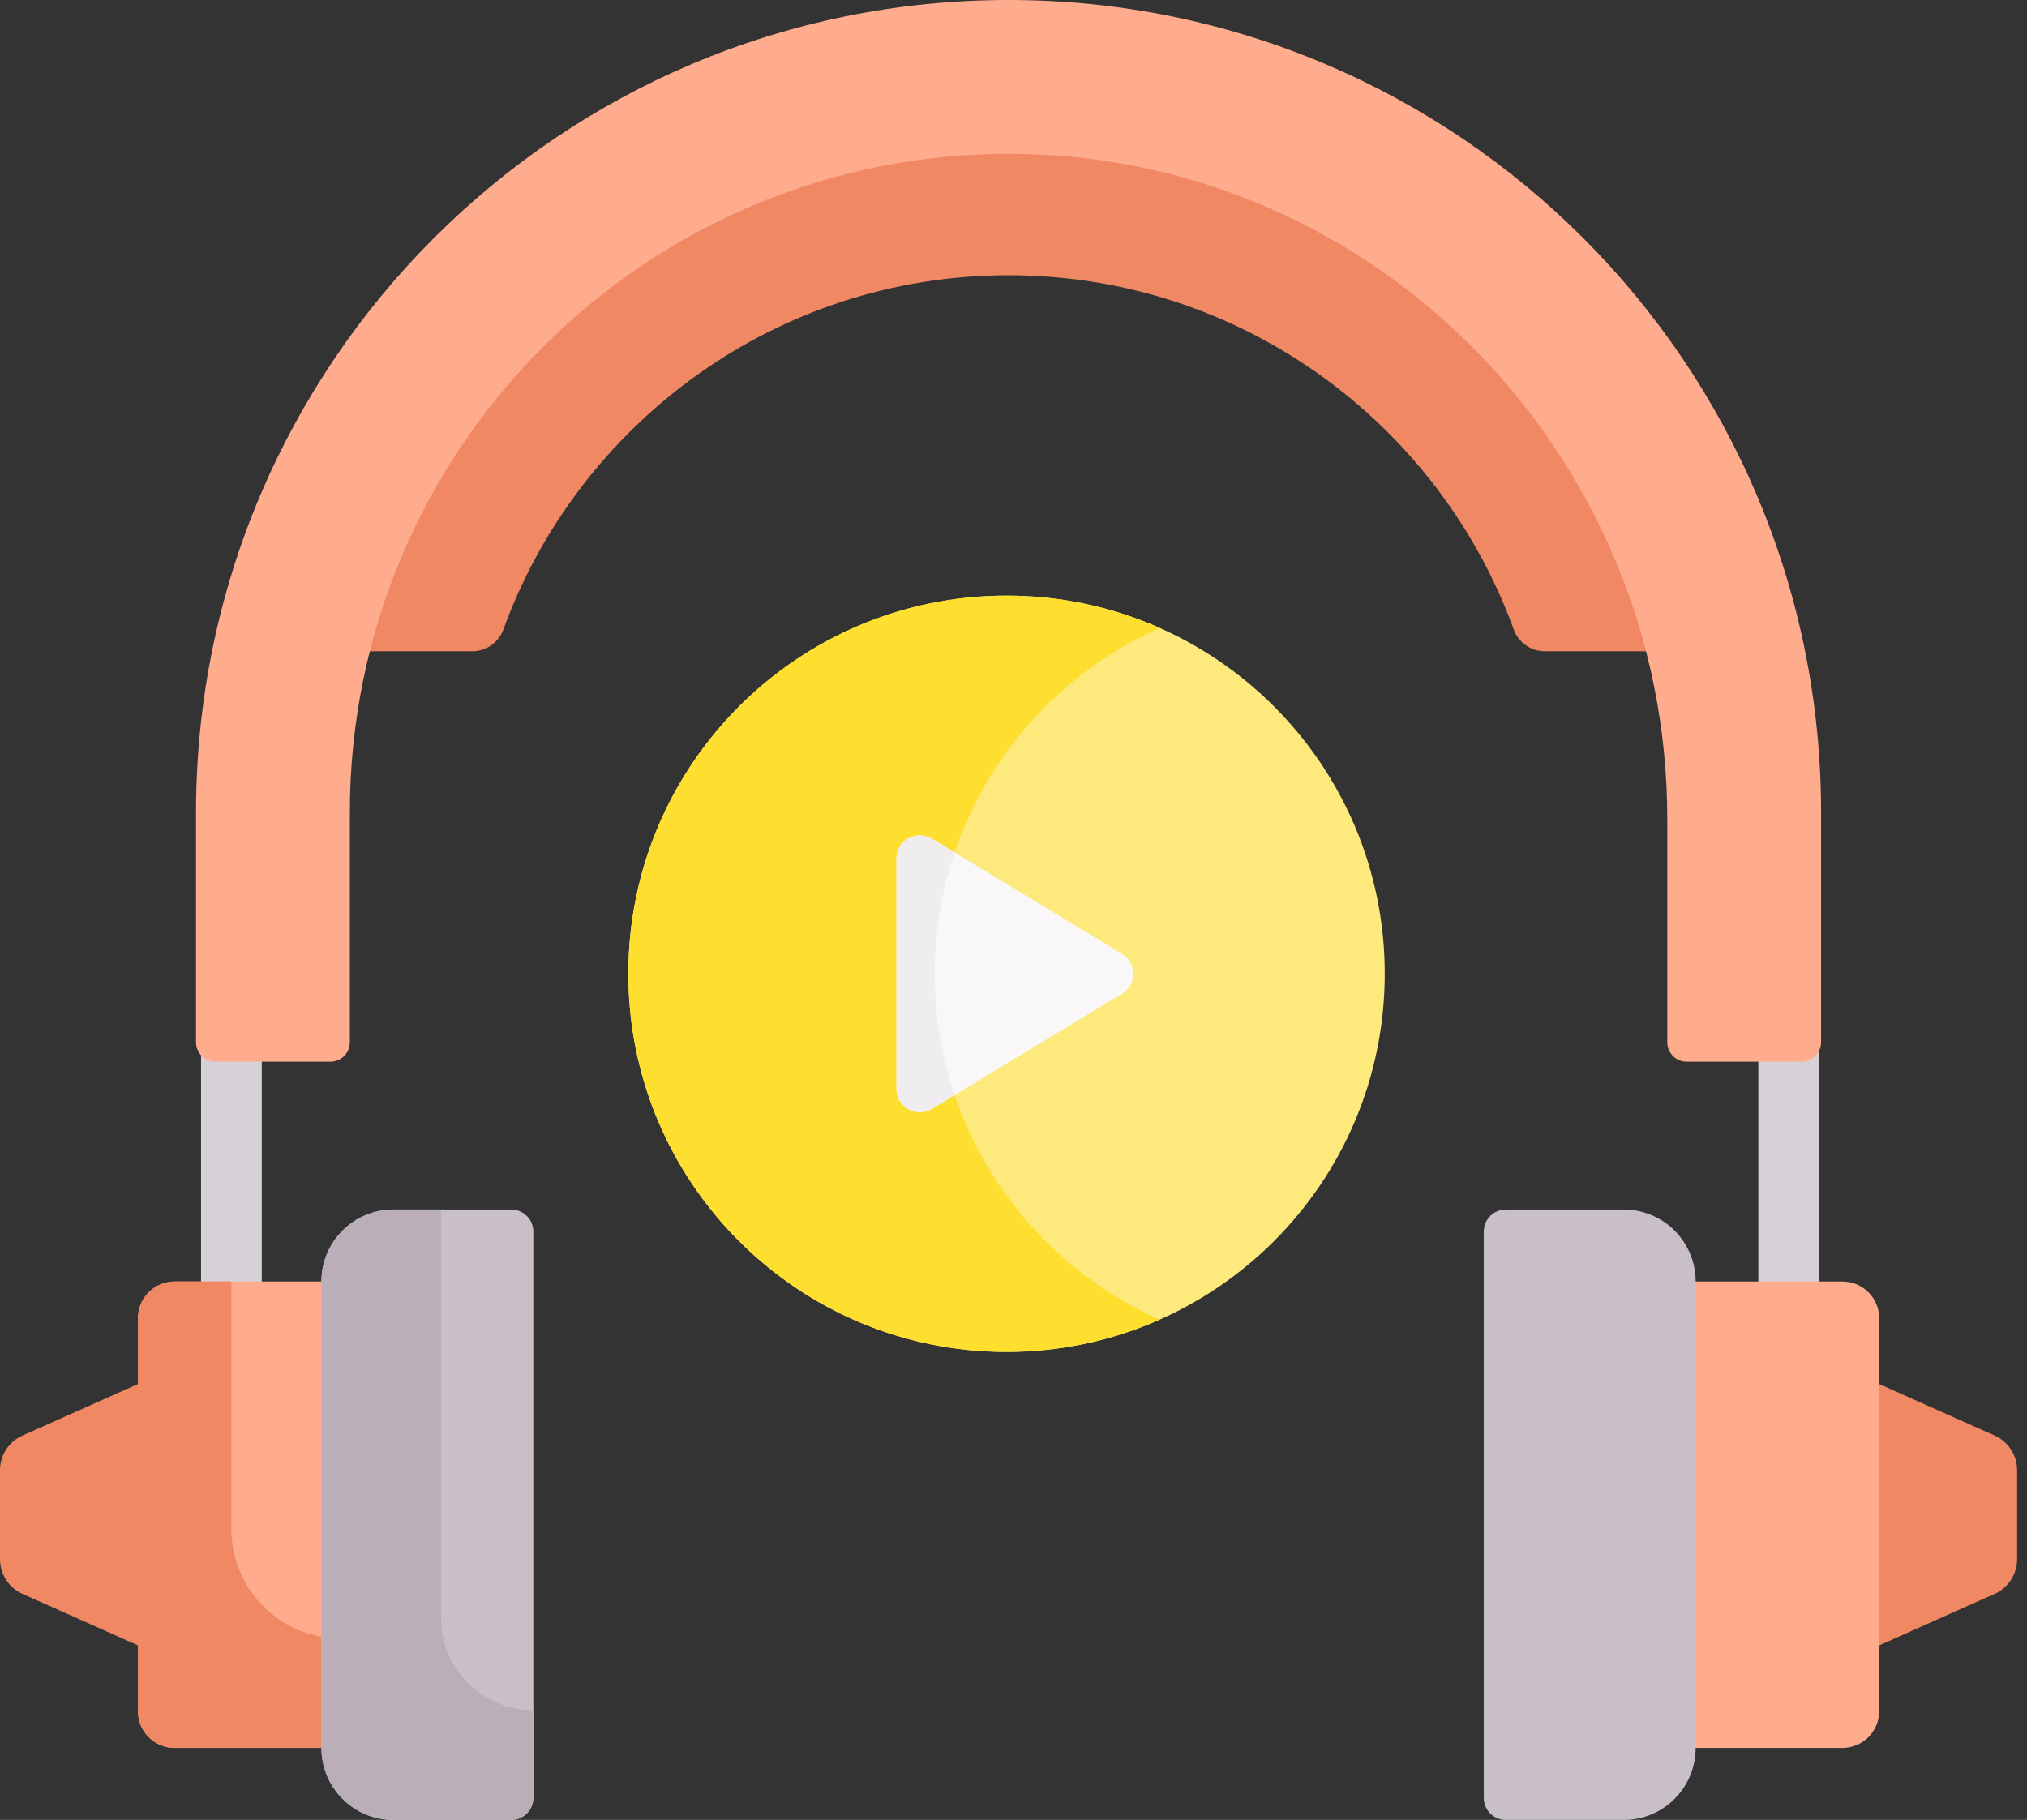 <?xml version="1.0" encoding="UTF-8"?> <svg xmlns="http://www.w3.org/2000/svg" width="98" height="88" viewBox="0 0 98 88" fill="none"><rect x="0" y="0" width="98" height="88" fill="#333333" stroke="none"/> <path d="M86.48 69.501C85.669 69.501 85.012 68.844 85.012 68.033V45.31C85.012 44.499 85.669 43.842 86.48 43.842C87.291 43.842 87.948 44.499 87.948 45.31V68.033C87.948 68.844 87.291 69.501 86.48 69.501Z" fill="#D7D0D6"></path> <path d="M11.188 70.154C10.377 70.154 9.72 69.497 9.72 68.686V43.223C9.72 42.412 10.377 41.755 11.188 41.755C11.998 41.755 12.655 42.412 12.655 43.223V68.686C12.655 69.497 11.998 70.154 11.188 70.154Z" fill="#D7D0D6"></path> <path d="M79.423 31.49H74.682C74.007 31.49 73.412 31.062 73.182 30.429C69.553 20.453 59.976 13.309 48.761 13.309C37.546 13.309 27.97 20.453 24.34 30.429C24.11 31.063 23.515 31.49 22.841 31.49H18.217H13.044L22.242 14.722L35.641 5.648L50.516 3.377L64.71 6.897L76.859 16.095L84.468 31.49H79.423Z" fill="#F08863"></path> <path d="M96.434 69.414L90.853 66.924H85.023V79.561H90.853L96.434 77.071C97.096 76.776 97.522 76.119 97.522 75.395V71.09C97.522 70.365 97.096 69.709 96.434 69.414Z" fill="#F08863"></path> <path d="M6.669 66.924L1.088 69.414C0.426 69.709 0 70.365 0 71.09V75.395C0 76.119 0.426 76.776 1.088 77.071L6.669 79.561H13.065V66.924H6.669Z" fill="#F08863"></path> <path d="M88.045 39.284V50.399C88.045 50.915 87.626 51.336 87.11 51.336H81.545C81.029 51.336 80.608 50.915 80.608 50.399V39.593C80.608 21.989 66.456 7.486 48.851 7.437C31.248 7.388 16.914 21.693 16.914 39.284V50.399C16.914 50.915 16.494 51.336 15.977 51.336H10.413C9.896 51.336 9.477 50.915 9.477 50.399V39.284C9.477 17.589 27.064 0 48.761 0C59.61 0 69.431 4.398 76.539 11.506C83.649 18.614 88.045 28.436 88.045 39.284Z" fill="#FFAC8E"></path> <path d="M19.846 84.519H8.446C7.464 84.519 6.669 83.723 6.669 82.742V63.743C6.669 62.762 7.464 61.966 8.446 61.966H19.846V84.519Z" fill="#FFAC8E"></path> <path d="M16.472 79.224C13.554 79.224 11.187 76.858 11.187 73.939V61.966H8.446C7.464 61.966 6.669 62.762 6.669 63.743V82.742C6.669 83.723 7.464 84.519 8.446 84.519H19.846V79.224H16.472V79.224Z" fill="#F08863"></path> <path d="M24.717 88H19.019C17.098 88 15.541 86.442 15.541 84.521V61.963C15.541 60.042 17.098 58.485 19.019 58.485H24.717C25.307 58.485 25.785 58.963 25.785 59.552V86.933C25.785 87.522 25.307 88 24.717 88Z" fill="#C9BFC8"></path> <path d="M25.785 82.692C23.319 82.692 21.321 80.693 21.321 78.228V58.485H19.019C17.098 58.485 15.54 60.042 15.54 61.963V84.521C15.54 86.442 17.098 88 19.019 88H24.717C25.306 88 25.785 87.522 25.785 86.933L25.785 82.692Z" fill="#BAAFB9"></path> <path d="M78.85 84.519H89.076C90.058 84.519 90.853 83.723 90.853 82.742V63.743C90.853 62.762 90.058 61.966 89.076 61.966H78.85V84.519Z" fill="#FFAC8E"></path> <path d="M72.805 88H78.503C80.424 88 81.981 86.442 81.981 84.521V61.963C81.981 60.042 80.424 58.485 78.503 58.485H72.805C72.215 58.485 71.737 58.963 71.737 59.552V86.933C71.737 87.522 72.215 88 72.805 88Z" fill="#C9BFC8"></path> <path d="M48.663 65.371C58.762 65.371 66.949 57.184 66.949 47.085C66.949 36.986 58.762 28.8 48.663 28.8C38.564 28.8 30.378 36.986 30.378 47.085C30.378 57.184 38.564 65.371 48.663 65.371Z" fill="#FEE97D"></path> <path d="M45.191 47.085C45.191 39.623 49.664 33.206 56.072 30.363C53.808 29.359 51.3 28.8 48.663 28.8C38.565 28.8 30.378 36.987 30.378 47.085C30.378 57.184 38.565 65.371 48.663 65.371C51.3 65.371 53.808 64.812 56.072 63.808C49.664 60.965 45.191 54.548 45.191 47.085Z" fill="#FEDF30"></path> <path d="M43.342 52.645V41.526C43.342 40.644 44.306 40.101 45.06 40.558L54.241 46.117C54.969 46.558 54.969 47.613 54.241 48.054L45.06 53.613C44.306 54.07 43.342 53.527 43.342 52.645Z" fill="#F9F7F8"></path> <path d="M45.191 47.085C45.191 45.033 45.531 43.061 46.154 41.22L45.06 40.557C44.306 40.1 43.342 40.644 43.342 41.526V52.645C43.342 53.527 44.306 54.07 45.06 53.613L46.154 52.95C45.531 51.109 45.191 49.137 45.191 47.085Z" fill="#EFEDEF"></path> </svg> 